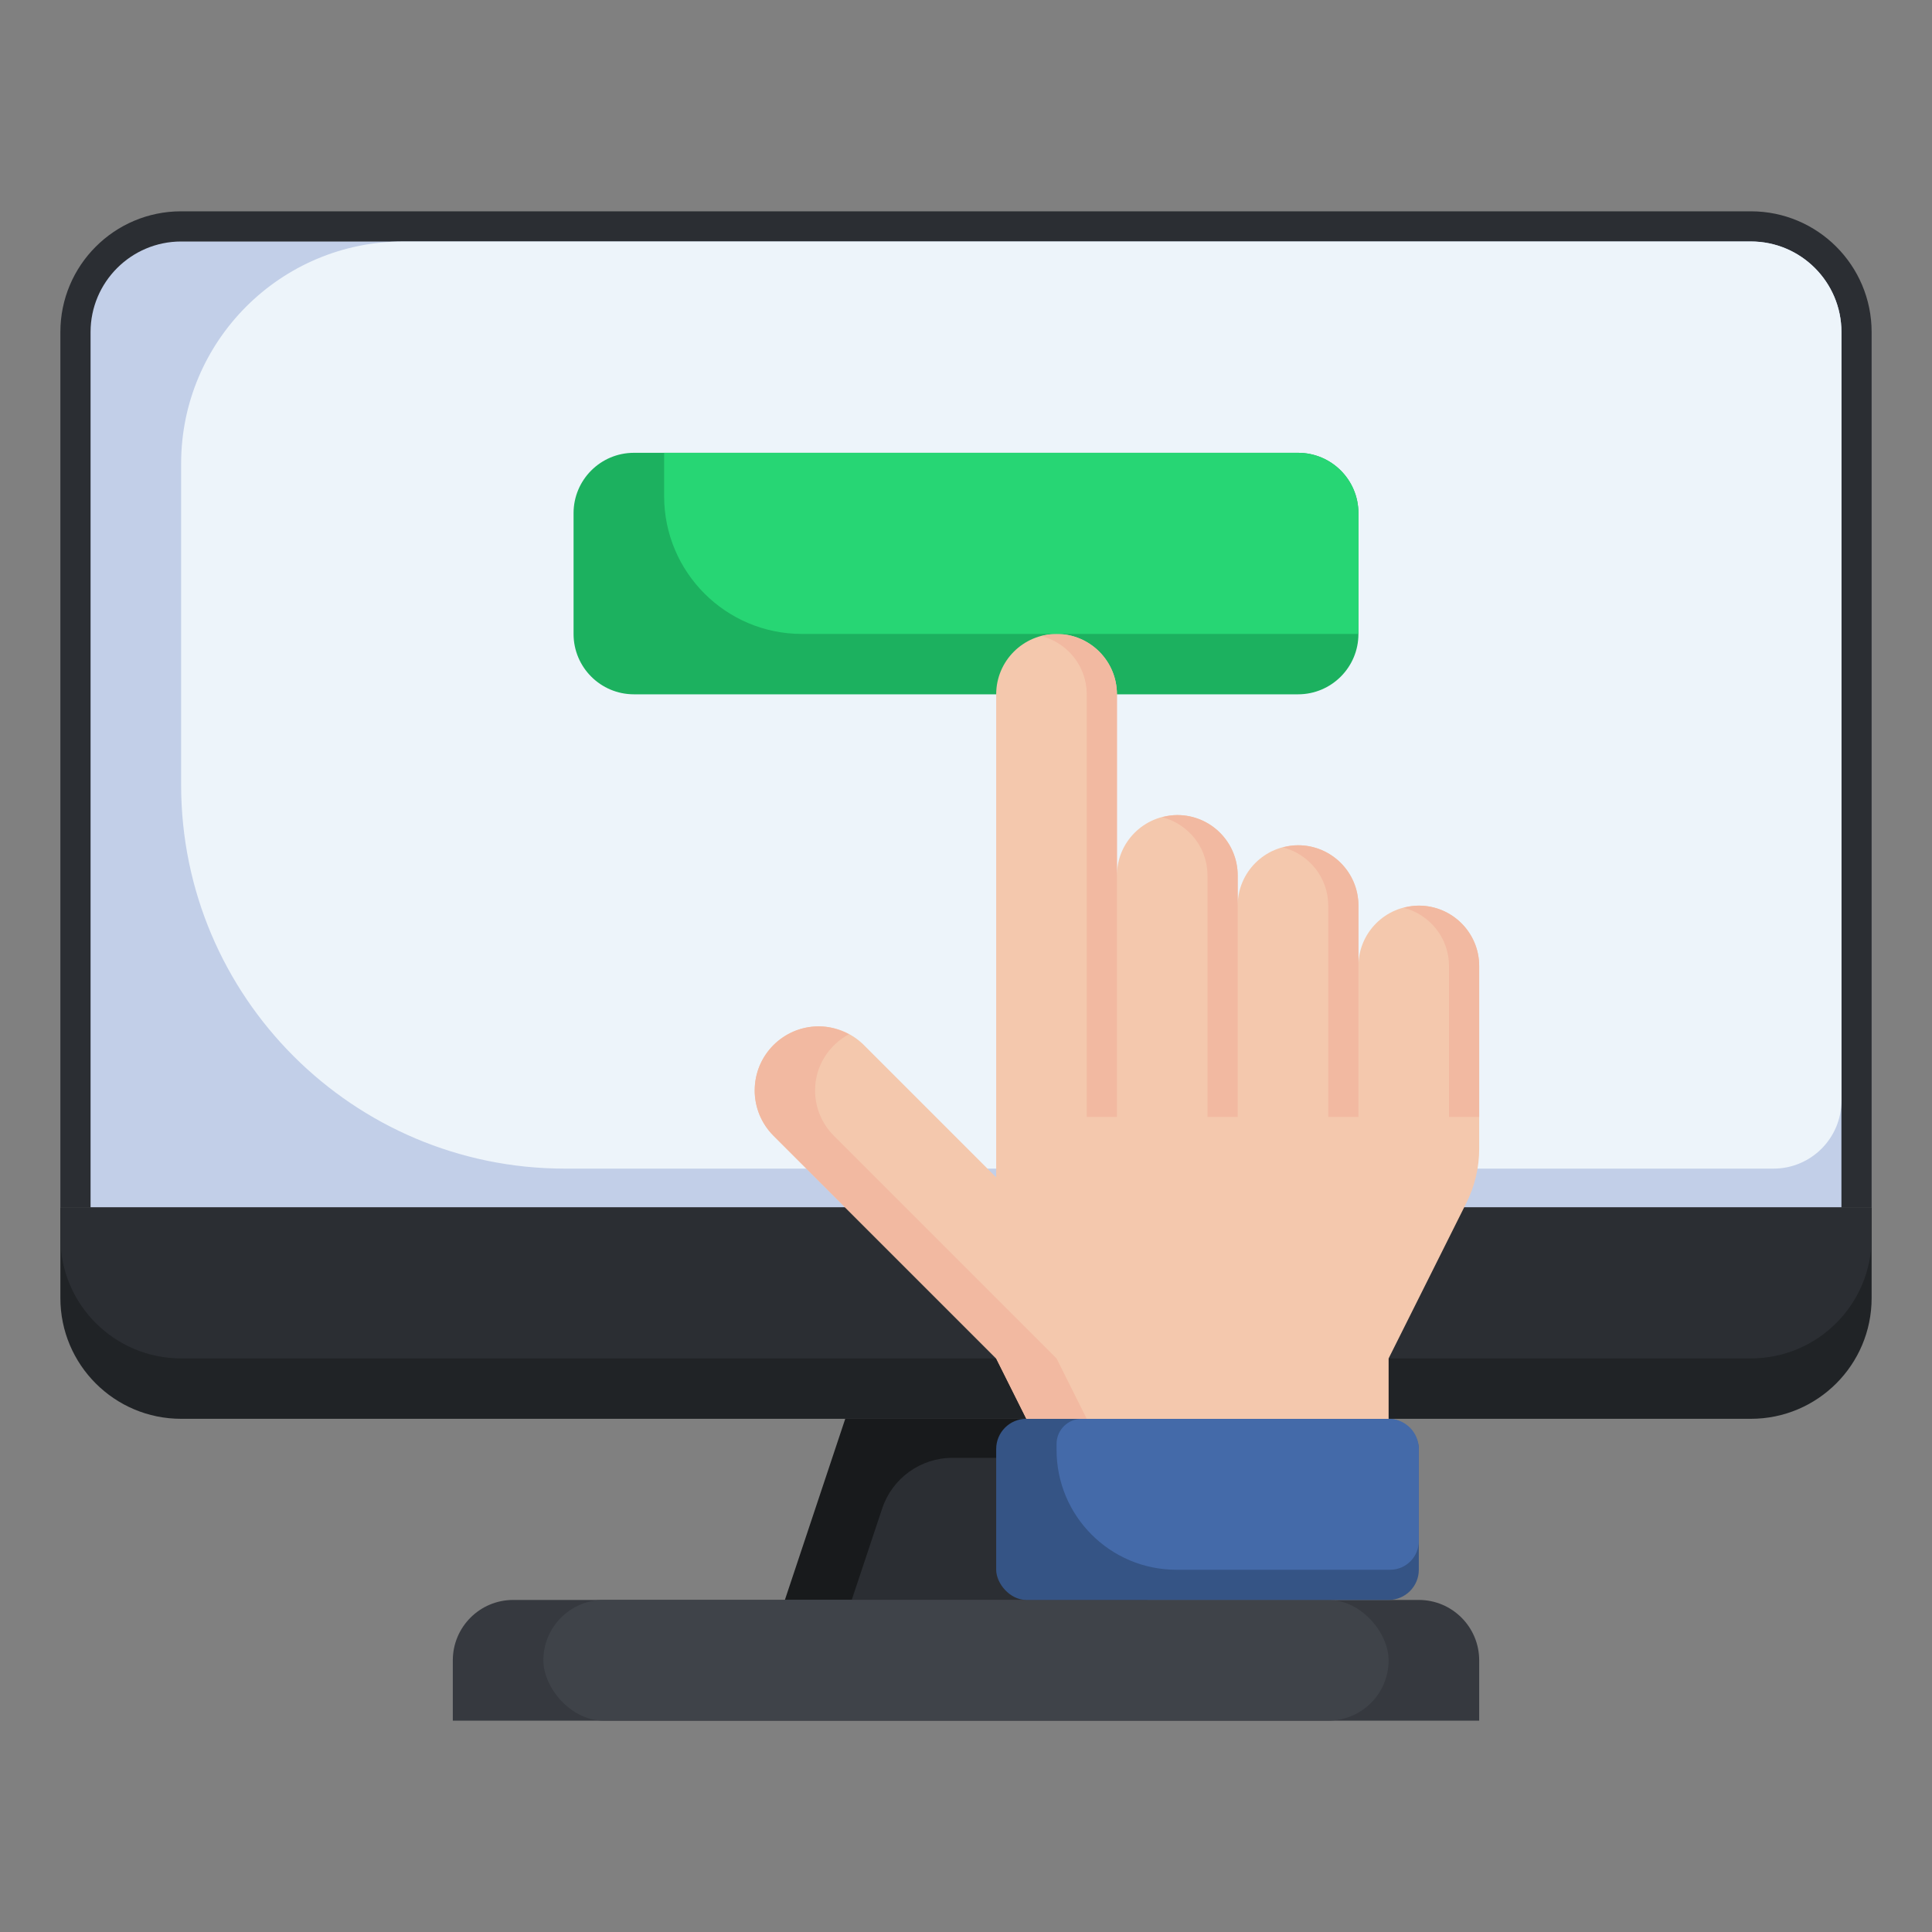 <svg height="512" viewBox="0 0 64 64" width="512" xmlns="http://www.w3.org/2000/svg"><rect x="0" y="0" width="64" height="64" fill="#808080" stroke="none"/><g id="m"><g><g><path d="m62 40v-29c0-2.209-1.791-4-4-4h-52c-2.209 0-4 1.791-4 4v29z" fill="#2b2e33"/><path d="m3 40v-29c0-1.654 1.346-3 3-3h52c1.654 0 3 1.346 3 3v29z" fill="#c2cfe8"/><path d="m13.359 7.999h44.641c1.656 0 3 1.344 3 3v25.463c0 1.242-1.008 2.25-2.25 2.25h-40.038c-7.016 0-12.712-5.696-12.712-12.712v-10.642c0-4.061 3.297-7.359 7.359-7.359z" fill="#edf4fa"/><path d="m17 53h30c1.104 0 2 .896 2 2v2h-34v-2c0-1.104.896-2 2-2z" fill="#36393f"/><path d="m38 53-2-6h-8l-2 6z" fill="#181a1c"/><path d="m62 40v3c0 2.209-1.791 4-4 4h-52c-2.209 0-4-1.791-4-4v-3z" fill="#202326"/><path d="m2 40.999c0 2.209 1.791 4 4 4h52c2.209 0 4-1.791 4-4v-.999h-60z" fill="#2b2e33"/><path d="m38 53-1.569-4.707h-4.881c-1.055 0-1.992.675-2.326 1.677l-1.01 3.031h9.786z" fill="#2b2e33"/><rect fill="#3f4349" height="4" rx="2" width="28" x="18" y="52.999"/></g><rect fill="#355485" height="6" rx="1" width="14" x="33" y="47"/><path d="m33 23h-12c-1.105 0-2-.895-2-2v-4c0-1.105.895-2 2-2h22c1.105 0 2 .895 2 2v4c0 1.105-.895 2-2 2h-6" fill="#1cb15f"/><path d="m46 47h-10.168c-.459 0-.832.372-.832.832v.198c0 2.193 1.777 3.97 3.97 3.97h7.079c.525 0 .951-.426.951-.951v-3.049c0-.552-.448-1-1-1z" fill="#446aa9"/><g><path d="m46 47v-2l2.577-5.155c.278-.556.423-1.168.423-1.789v-6.055c0-1.105-.895-2-2-2-1.105 0-2 .895-2 2v-2c0-1.105-.895-2-2-2-1.105 0-2 .895-2 2v-1c0-1.105-.895-2-2-2-1.105 0-2 .895-2 2v-6c0-1.105-.895-2-2-2-1.105 0-2 .895-2 2v16l-4.379-4.379c-.398-.398-.937-.621-1.5-.621-1.172 0-2.121.95-2.121 2.121 0 .563.223 1.102.621 1.5l7.379 7.379 1 2h12z" fill="#f4c8ad"/><g fill="#f2b9a1"><path d="m25 36.121c0 .563.224 1.102.621 1.5l7.379 7.379 1 2h2l-1-2-7.379-7.379c-.398-.398-.621-.937-.621-1.5 0-.808.457-1.501 1.121-1.86-.306-.164-.646-.262-.999-.262-1.172 0-2.121.95-2.121 2.121z"/><path d="m47 30c-.174 0-.339.029-.5.071.861.223 1.5.998 1.5 1.929v5h1v-5c0-1.105-.895-2-2-2z"/><path d="m43 28c-.174 0-.339.029-.5.071.861.223 1.5.998 1.5 1.929v7h1v-7c0-1.105-.895-2-2-2z"/><path d="m39 27c-.174 0-.339.029-.5.071.861.223 1.5.998 1.5 1.929v8h1v-8c0-1.105-.895-2-2-2z"/><path d="m35 21c-.174 0-.339.029-.5.071.861.223 1.5.998 1.5 1.929v14h1v-14c0-1.105-.895-2-2-2z"/></g></g><path d="m43 15h-21v1.435c0 2.521 2.044 4.565 4.565 4.565h18.435v-4c0-1.105-.895-2-2-2z" fill="#27d674"/></g></g></svg>